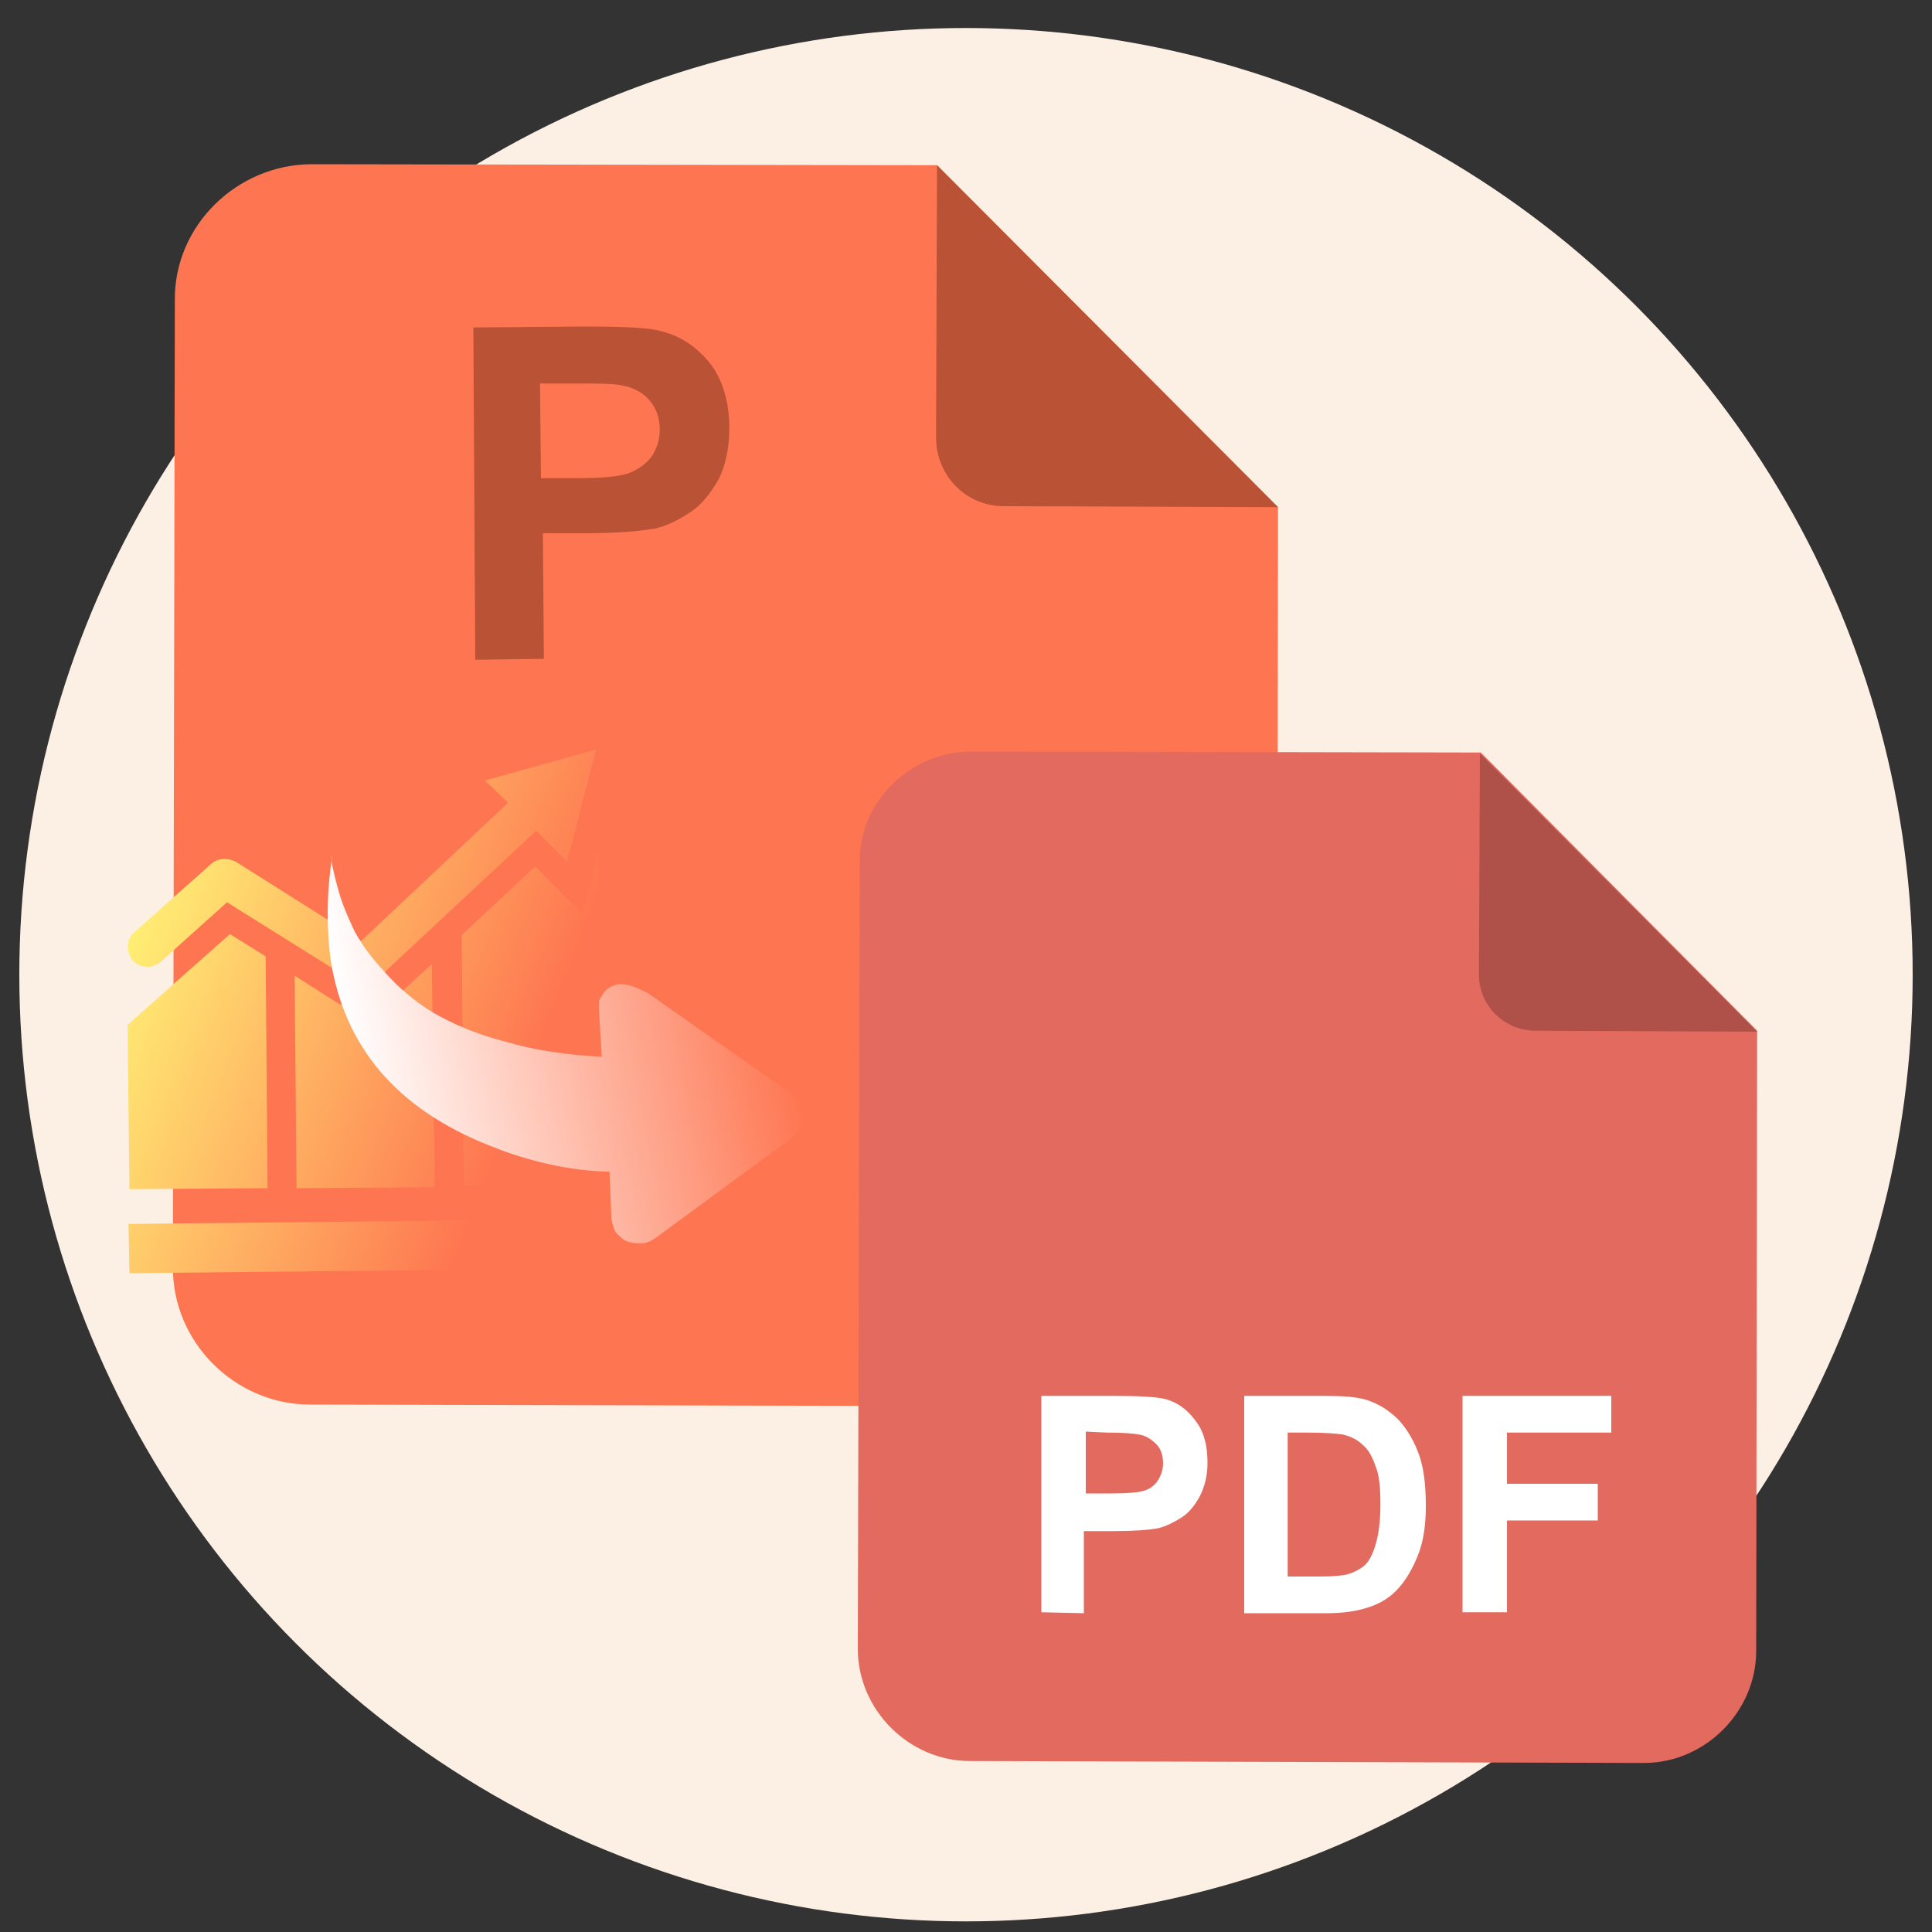 <?xml version="1.0" encoding="utf-8"?>
<!-- Generator: Adobe Illustrator 22.0.0, SVG Export Plug-In . SVG Version: 6.00 Build 0)  -->
<svg version="1.1" id="layer_1" xmlns="http://www.w3.org/2000/svg" xmlns:xlink="http://www.w3.org/1999/xlink" x="0px" y="0px"
	 viewBox="0 0 200 200" style="enable-background:new 0 0 200 200;" xml:space="preserve">
<rect x="0" y="0" width="200" height="200" fill="#333333" stroke="none"/>
<style type="text/css">
	.st0{fill:#FCF0E4;}
	.st1{fill:#FE7651;}
	.st2{fill:#BA5236;}
	.st3{fill:#E36A5F;}
	.st4{fill:#AF5149;}
	.st5{enable-background:new    ;}
	.st6{fill:#FFFFFF;}
	.st7{fill:url(#SVGID_1_);}
	.st8{fill:url(#SVGID_2_);}
</style>
<circle class="st0" cx="100" cy="100.9" r="98"/>
<path class="st1" d="M132.3,52.5l-0.1,78.9c0,7.8-6.5,14.3-14.3,14.2l-85.8-0.2c-7.8,0-14.3-6.5-14.2-14.3l0.2-100
	C18,23.4,24.5,17,32.3,17L97,17.1L132.3,52.5L132.3,52.5z"/>
<path class="st2" d="M96.9,45.3L97,17.1l35.3,35.4l-28.2-0.1C100.1,52.5,96.9,49.3,96.9,45.3"/>
<g>
	<path class="st3" d="M181.9,106.7l-0.1,64.2c0,6.3-5.3,11.6-11.6,11.6l-69.8-0.2c-6.3,0-11.6-5.3-11.6-11.6L89,89.3
		c-0.1-6.3,5.2-11.5,11.6-11.5l52.7,0.1L181.9,106.7L181.9,106.7z"/>
	<path class="st4" d="M153.1,100.9l0.1-22.9l28.7,28.8l-22.9-0.1C155.7,106.7,153.1,104.1,153.1,100.9"/>
	<g class="st5">
		<path class="st6" d="M107.8,166.9l0-22.4l7.3,0c2.8,0,4.5,0.1,5.4,0.3c1.3,0.3,2.4,1.1,3.2,2.2c0.9,1.1,1.3,2.6,1.3,4.4
			c0,1.4-0.3,2.5-0.8,3.5c-0.5,0.9-1.1,1.7-1.9,2.2c-0.8,0.5-1.6,0.9-2.4,1.1c-1.1,0.2-2.6,0.3-4.7,0.3l-3,0l0,8.5L107.8,166.9z
			 M112.4,148.2l0,6.4l2.5,0c1.8,0,3-0.1,3.6-0.3c0.6-0.2,1.1-0.6,1.4-1.1s0.5-1.1,0.5-1.7c0-0.8-0.2-1.5-0.7-2s-1.1-0.9-1.8-1
			c-0.5-0.1-1.6-0.2-3.3-0.2L112.4,148.2z"/>
		<path class="st6" d="M128.8,144.5l8.3,0c1.9,0,3.3,0.1,4.3,0.4c1.3,0.4,2.4,1.1,3.4,2.1c0.9,1,1.6,2.2,2.1,3.6
			c0.5,1.4,0.7,3.2,0.7,5.3c0,1.8-0.2,3.4-0.7,4.8c-0.6,1.6-1.4,3-2.4,4c-0.8,0.8-1.8,1.4-3.2,1.8c-1,0.3-2.3,0.5-4,0.5l-8.5,0
			L128.8,144.5z M133.3,148.3l0,14.9l3.4,0c1.3,0,2.2-0.1,2.7-0.2c0.7-0.2,1.3-0.5,1.8-0.9s0.9-1.2,1.2-2.2c0.3-1,0.5-2.4,0.5-4.1
			c0-1.7-0.1-3.1-0.5-4c-0.3-0.9-0.7-1.7-1.3-2.2c-0.5-0.5-1.2-0.9-2.1-1.1c-0.6-0.1-1.9-0.2-3.7-0.2L133.3,148.3z"/>
		<path class="st6" d="M151.4,166.9l0-22.4l15.4,0l0,3.8l-10.8,0l0,5.3l9.4,0l0,3.8l-9.4,0l0,9.5L151.4,166.9z"/>
	</g>
</g>
<g class="st5">
	<path class="st2" d="M49.2,68.3L49,33.9l11.2-0.1c4.2,0,7,0.1,8.3,0.5c2,0.5,3.6,1.6,5,3.3c1.3,1.7,2,4,2,6.7
		c0,2.1-0.4,3.9-1.1,5.3c-0.8,1.4-1.7,2.6-2.9,3.4c-1.2,0.8-2.4,1.4-3.6,1.7c-1.7,0.3-4.1,0.5-7.2,0.5h-4.5l0.1,13L49.2,68.3z
		 M55.9,39.7l0.1,9.8h3.8c2.7,0,4.6-0.2,5.5-0.6c0.9-0.4,1.6-0.9,2.2-1.7c0.5-0.8,0.8-1.7,0.8-2.7c0-1.3-0.4-2.3-1.1-3.1
		s-1.7-1.3-2.8-1.5c-0.8-0.2-2.5-0.2-5-0.2H55.9z"/>
</g>
<linearGradient id="SVGID_1_" gradientUnits="userSpaceOnUse" x1="-32.107" y1="100.128" x2="25.979" y2="100.128" gradientTransform="matrix(0.931 0.366 -0.366 0.931 80.613 14.041)">
	<stop  offset="0" style="stop-color:#FFEE74"/>
	<stop  offset="0.749" style="stop-color:#FE7651"/>
</linearGradient>
<path class="st7" d="M16.6,99.6l6.9-6.2l13.1,8.2c0.8,0.5,1.8,0.4,2.5-0.3L55.5,86l3.2,3.2l3-11.6l-11.5,3.2l2.4,2.3L37.4,97.4
	l-13-8.2c-0.8-0.4-1.8-0.4-2.5,0.2l-8.1,7.2c-0.8,0.8-0.7,2.1,0,2.9C14.6,100.2,15.7,100.3,16.6,99.6L16.6,99.6z M13.4,131.8l49-0.5
	l-0.1-5.1l-49,0.5L13.4,131.8z M27.5,99l-3.7-2.3l-10.6,9.4l0.2,17l14.3-0.1L27.5,99L27.5,99z M34.9,103.8l-4.4-2.8l0.2,22l14.3-0.1
	l-0.3-23.1l-3.7,3.4c-1,0.9-2.2,1.4-3.5,1.3C36.8,104.6,35.8,104.3,34.9,103.8z M60.3,94.6l-4.9-4.9l-7.6,7.1l0.2,26l14.3-0.1L62,88
	L60.3,94.6z"/>
<linearGradient id="SVGID_2_" gradientUnits="userSpaceOnUse" x1="96.818" y1="398.322" x2="142.088" y2="398.322" gradientTransform="matrix(0.983 -0.182 -0.182 -0.983 13.826 520.583)">
	<stop  offset="0" style="stop-color:#FFFFFF"/>
	<stop  offset="1" style="stop-color:#FE7651"/>
</linearGradient>
<path class="st8" d="M34.4,89.6c0.1,0.5,0.3,1.4,0.7,2.8s1,2.7,1.6,4c0.7,1.3,1.7,2.7,3.2,4.3c1.4,1.6,3.1,3,4.9,4.1
	c1.9,1.1,4.3,2.2,7.4,3c3,0.9,6.4,1.4,10.1,1.6l-0.3-4.9c0-0.1,0-0.5,0-0.7s0.1-0.4,0.3-0.7c0.2-0.4,0.4-0.6,0.7-0.8
	c0.3-0.2,0.9-0.5,1.6-0.4c0.7,0.1,1.6,0.4,2.6,1L81.6,113c0,0,0.1,0.1,0.2,0.1l0.4,0.4c0.2,0.2,0.3,0.4,0.5,0.6
	c0.1,0.2,0.3,0.4,0.4,0.8c0.1,0.3,0.2,0.6,0.1,0.9c0,0.3-0.1,0.6-0.3,0.9c-0.2,0.3-0.5,0.7-0.8,1l-14.3,10.5l-0.5,0.3
	c-0.3,0.1-0.5,0.2-0.8,0.2s-0.3,0-0.6,0c-0.3,0-0.4-0.1-0.7-0.1c-0.3-0.1-0.6-0.2-0.8-0.4c-0.2-0.2-0.5-0.4-0.7-0.7
	c-0.2-0.4-0.3-0.8-0.4-1.3l-0.2-4.9c-4-0.1-8.2-1-12.4-2.7c-9.6-3.8-15.1-10.2-16.5-19.4c-0.4-3.3-0.4-6.8,0.2-10.6
	C34.3,88.8,34.3,89.2,34.4,89.6z"/>
</svg>
